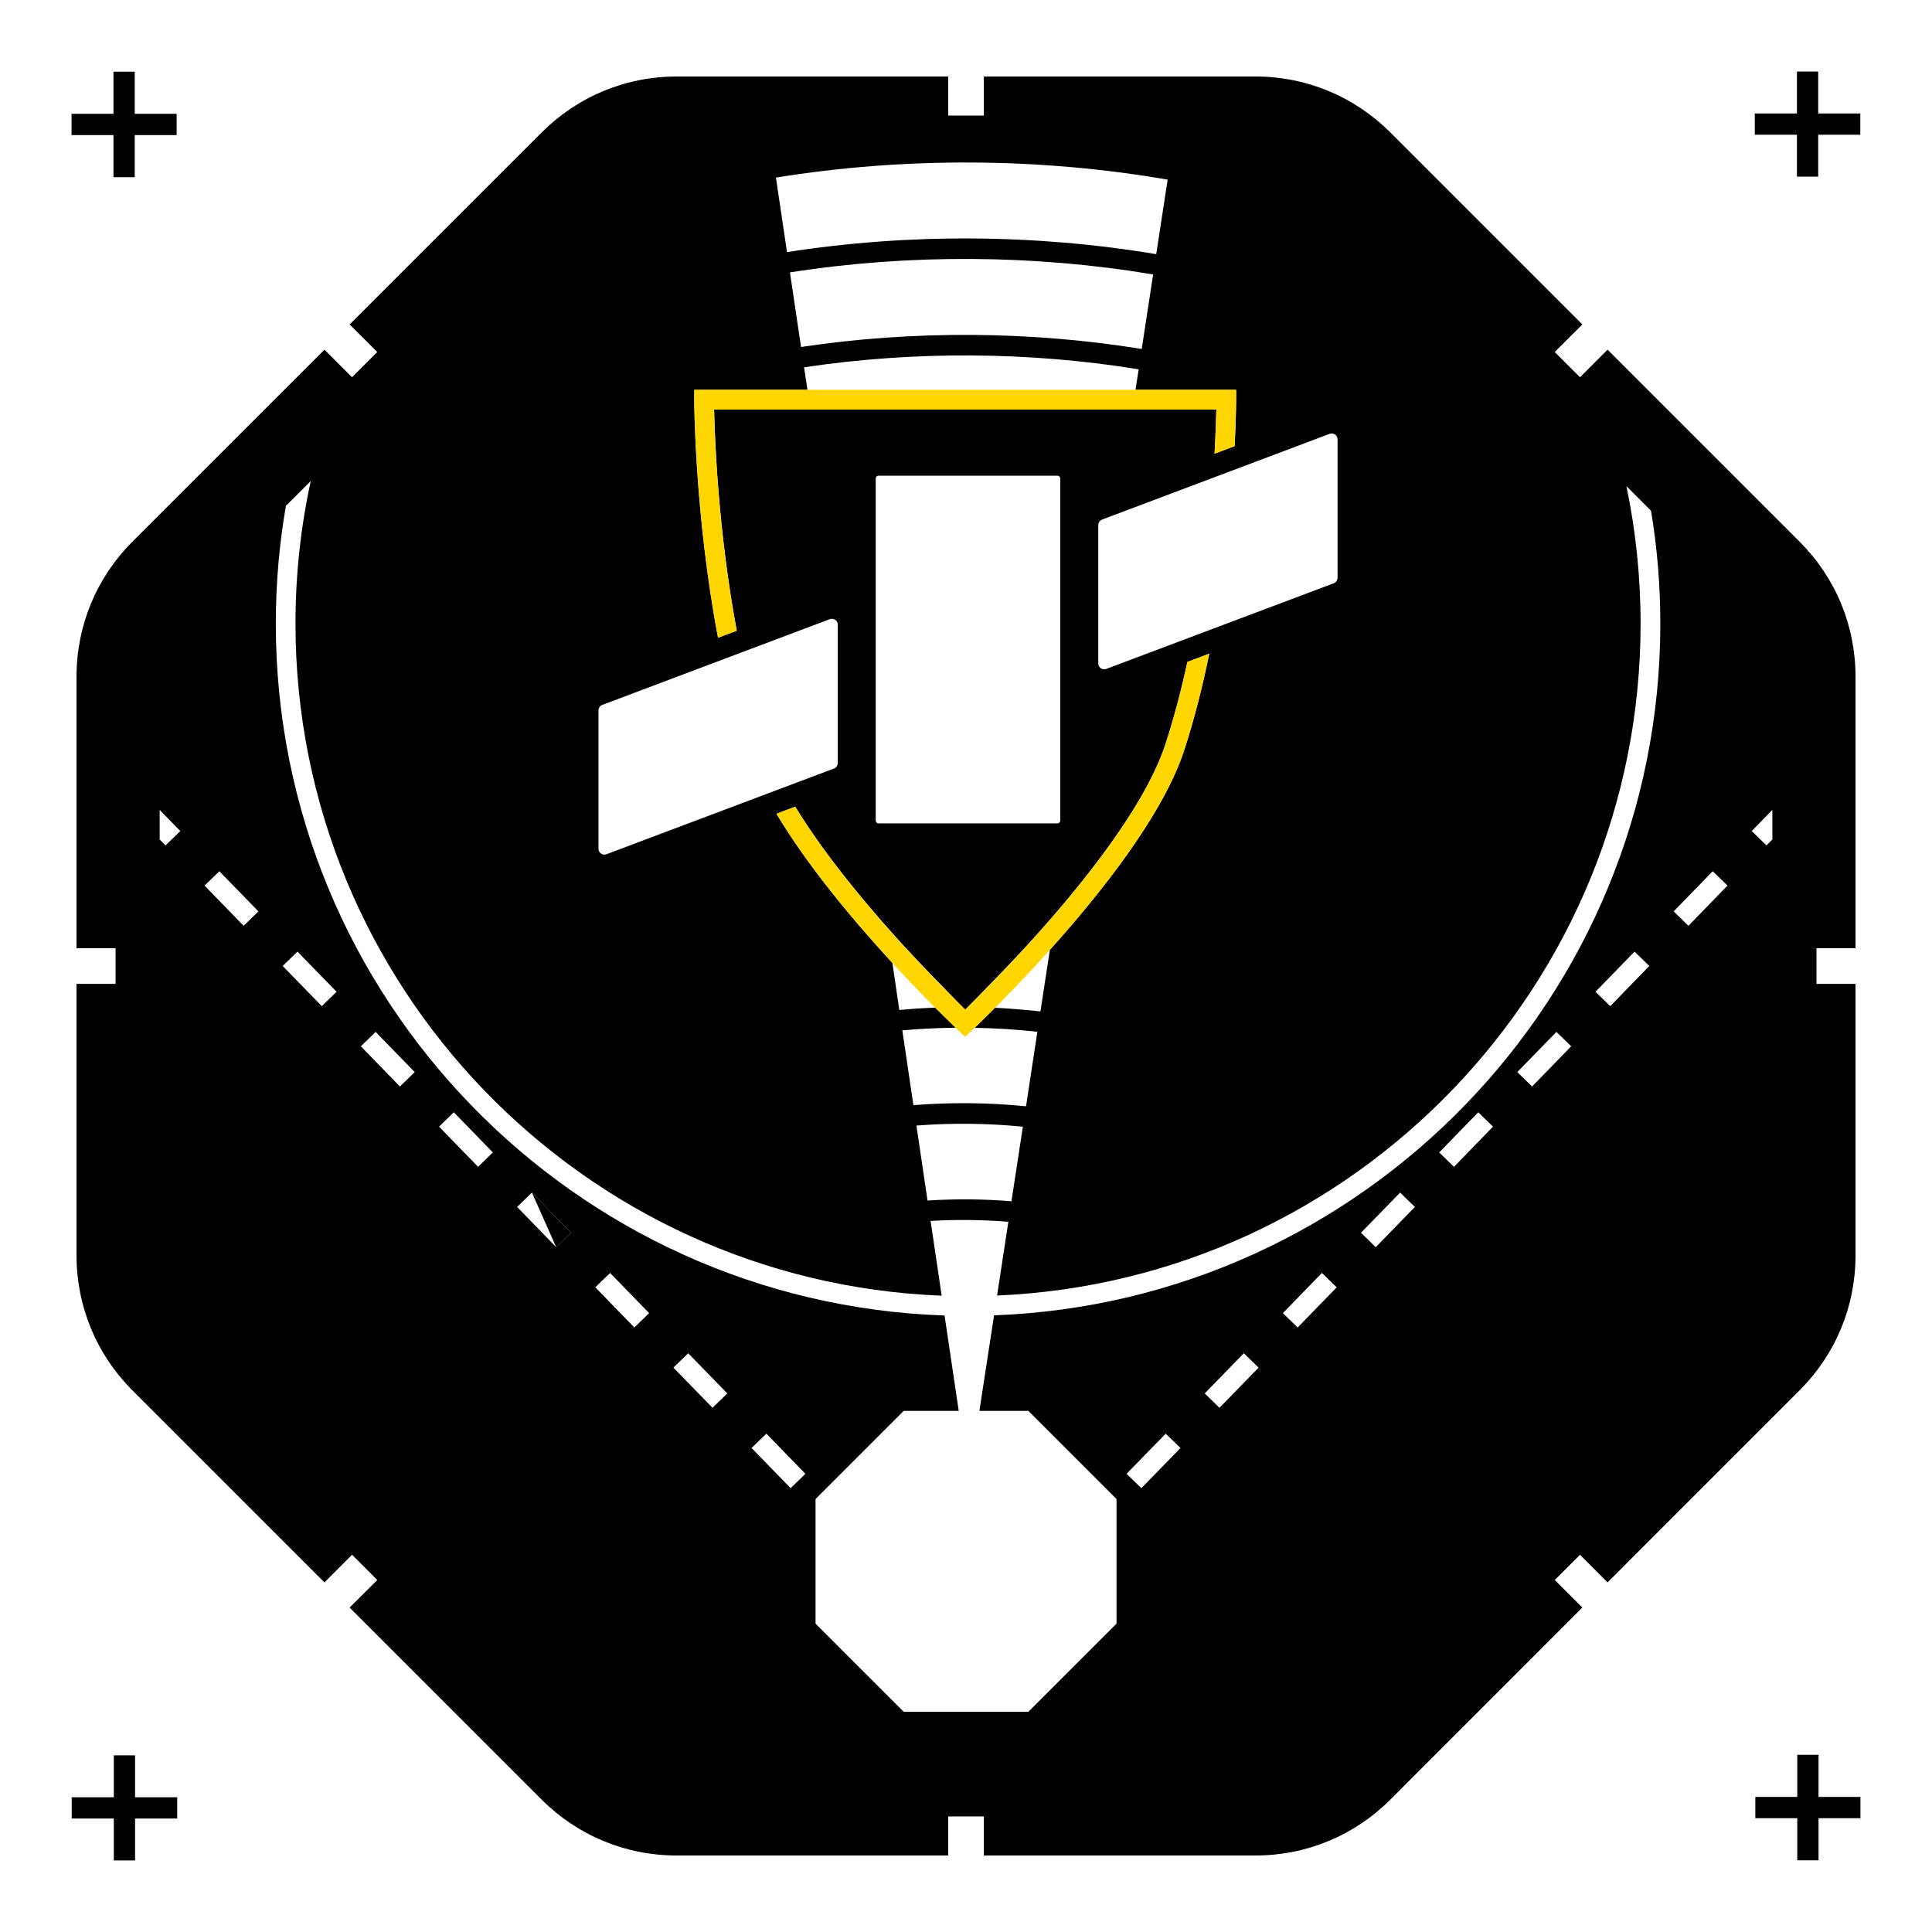 <?xml version="1.0" encoding="UTF-8"?>
<svg id="Layer_1" data-name="Layer 1" xmlns="http://www.w3.org/2000/svg" viewBox="0 0 1080 1080">
  <defs>
    <style>
      .cls-1 {
        fill: #ffd600;
      }
    </style>
  </defs>
  <g>
    <path d="M652.72,100.42l-6.38,41.66c-67.57-11.3-138.75-11.72-206.4-1.15l-6.19-41.66c71.76-11.61,147.36-11.22,218.97,1.15ZM644.61,153.42l-6.38,41.66c-62.42-10.11-127.99-10.49-190.45-1.11l-6.19-41.7c66.57-10.42,136.56-9.99,203.02,1.15ZM310.9,697.14l-21.83-22.45,8.26-8.03,21.83,22.45-8.26,8.03ZM354.61,742.07l-21.83-22.45,8.26-8.03,21.83,22.45-8.26,8.03ZM398.31,786.96l-21.87-22.45,8.26-8.03,21.87,22.45-8.26,8.03ZM441.97,831.9l-21.83-22.45,8.26-8.03,21.83,22.45-8.26,8.03ZM681.7,786.96l-8.26-8.03,21.87-22.45,8.26,8.03-21.87,22.45ZM638.03,831.9l-8.26-8.03,21.87-22.45,8.26,8.03-21.87,22.45ZM725.4,742.07l-8.26-8.03,21.83-22.45,8.26,8.03-21.83,22.45ZM769.06,697.18l-8.26-8.07,21.87-22.45,8.26,8.03-21.87,22.49ZM990.76,469.25l-3.27,3.34-8.26-8.03,11.53-11.84v16.53ZM1037.25,530.07v-151.75c0-28.56-11.11-55.39-31.33-75.57l-107.28-107.28-15.41,15.41-14.11-14.11,15.41-15.41-107.27-107.27c-20.18-20.18-47.01-31.33-75.57-31.33h-151.71v21.83h-19.95v-21.83h-151.71c-28.56,0-55.39,11.15-75.57,31.33l-107.31,107.27,15.45,15.41-14.11,14.11-15.41-15.41-107.31,107.28c-20.18,20.18-31.29,47.01-31.29,75.57v151.75h21.83v19.91h-21.83v151.75c0,28.52,11.11,55.35,31.29,75.53l107.31,107.31,15.41-15.45,14.11,14.11-15.45,15.41,107.31,107.31c20.18,20.18,47.01,31.29,75.57,31.29h151.71v-21.83h19.95v21.83h151.71c28.56,0,55.39-11.11,75.57-31.29l107.27-107.31-15.41-15.41,14.11-14.11,15.41,15.45,107.28-107.31c20.22-20.18,31.33-47.01,31.33-75.53v-151.75h-21.83v-19.91h21.83ZM743.25,242.53c2.15-.81,4.46.77,4.46,3.07v77.37c0,1.31-.81,2.54-2.04,3.04-.04,0-.04.04-.08.04l-127.19,47.89c-2.15.81-4.46-.77-4.46-3.08v-77.33c0-1.31.81-2.54,2.04-3.04.04,0,.04-.04.08-.04l127.19-47.93ZM579.9,576.78l-6.34,41.63c-21.06-2.08-42.16-2.27-62.96-.62l-6.19-41.82c9.92-.88,19.87-1.38,29.86-1.46-2.11-2-6.11-5.88-11.45-11.22-6.73.23-13.42.65-20.1,1.31l-3.88-26.37c-21.22-23.06-47.04-53.66-64.76-83.33l10.49-3.96c15.18,24.91,36.36,50.74,55.23,71.8,1.96,2.15,4,4.38,6.03,6.65.15.12.27.23.35.35,11.03,11.91,23.25,24.37,29.36,30.59.42.42.81.81,1.15,1.15l1.11,1.11c.15.11.27.23.35.35l.73.73c.42.38.65.62.69.65.08-.08.54-.54,1.38-1.35.46-.46.96-.92,1.46-1.46.38-.38.81-.85,1.31-1.31,6.11-6.23,18.18-18.53,29.13-30.33,2.19-2.38,4.34-4.73,6.38-7,3.08-3.42,6.19-7,9.38-10.65l1.38-1.61c25.33-29.52,52-65.38,61.57-94.78,4.84-14.95,8.88-30.44,12.22-45.82l12.18-4.61c-3.65,18.03-8.26,36.28-13.95,53.85-11.68,35.9-46.24,79.56-75.1,111.66l-5.3,34.48c-8.46-.92-16.91-1.61-25.41-2.04-5.34,5.38-9.34,9.22-11.42,11.22,11.68.15,23.41.92,35.09,2.19ZM571.79,629.82l-6.38,41.7c-15.72-1.31-31.4-1.38-46.93-.42l-6.19-41.9c19.68-1.54,39.63-1.31,59.5.62ZM489.53,458.7v-191.22c0-.85.69-1.58,1.58-1.58h100.01c.88,0,1.58.73,1.58,1.58v191.22c0,.08,0,.15-.04.23v.04c-.04.15-.08.35-.15.46-.27.5-.77.85-1.38.85h-100.01c-.88,0-1.58-.73-1.58-1.58ZM388.1,217.9h63.27l-1.88-12.57c61.34-9.22,125.72-8.84,187.03,1.11l-1.77,11.45h56.27v5.5c0,.23-.04,6.53-.46,17.18-.04.92-.08,1.88-.12,2.88-.08,1.96-.15,3.92-.27,5.92l-11.22,4.23c.61-10.99.88-19.53,1-24.68h-280.74c.35,16.53,2.27,67.92,12.65,123.65l-10.45,3.92c-13.11-69.22-13.3-132.26-13.3-133.1v-5.5ZM334.56,397.12c0-1.31.81-2.54,2.04-3.04.04,0,127.26-47.97,127.26-47.97,2.15-.81,4.46.77,4.46,3.07v77.37c0,1.31-.81,2.54-2.04,3.04-.04,0-127.26,47.93-127.26,47.93-2.15.81-4.46-.77-4.46-3.08v-77.33ZM92.53,472.61l-3.27-3.34v-16.53l11.53,11.84-8.26,8.03ZM136.19,517.54l-21.83-22.48,8.26-8.03,21.83,22.45-8.26,8.07ZM179.89,562.44l-21.87-22.45,8.26-8.03,21.87,22.45-8.26,8.03ZM223.56,607.37l-21.83-22.49,8.26-8.03,21.83,22.45-8.26,8.07ZM267.26,652.26l-21.83-22.45,8.26-8.03,21.83,22.45-8.26,8.03ZM812.78,652.26l-8.26-8.03,21.83-22.45,8.26,8.03-21.83,22.45ZM856.44,607.37l-8.26-8.07,21.87-22.45,8.26,8.03-21.87,22.49ZM900.15,562.44l-8.26-8.03,21.83-22.45,8.26,8.03-21.83,22.45ZM555.68,735.29l-8.19,53.39h27.37l49.28,49.28v69.68l-49.28,49.27h-69.68l-49.28-49.27v-69.68l49.28-49.28h30.75l-7.92-53.31c-207.32-6.96-373.83-177.73-373.83-386.71,0-22.45,1.92-44.47,5.65-65.88l13.88-13.88c-5.61,25.71-8.53,52.39-8.53,79.75,0,202.33,160.7,367.87,361.22,375.64l-6.19-41.78c14.38-.85,28.9-.69,43.47.46l-6.3,41.24c199.79-8.49,359.72-173.69,359.72-375.56,0-26.37-2.73-52.08-7.92-76.91l13.76,13.76c3.42,20.52,5.19,41.63,5.19,63.15,0,208.48-165.78,379.02-372.45,386.63ZM943.85,517.54l-8.26-8.07,21.83-22.45,8.26,8.03-21.83,22.48Z"/>
    <polyline points="297.34 666.66 319.17 689.11 310.9 697.14"/>
    <g>
      <path d="M63.43,40.08h11.89v23.54h23.43v11.89h-23.43v23.54h-11.89v-23.54h-23.43v-11.89h23.43v-23.54Z"/>
      <path d="M1039.92,63.43v11.89h-23.54v23.43h-11.89v-23.43h-23.54v-11.89h23.54v-23.43h11.89v23.43h23.54Z"/>
      <path d="M1016.57,1039.92h-11.89v-23.54h-23.43v-11.89h23.43v-23.54h11.89v23.54h23.43v11.89h-23.43v23.54Z"/>
      <path d="M40.08,1016.57v-11.89h23.54v-23.43h11.89v23.43h23.54v11.89h-23.54v23.43h-11.89v-23.43h-23.54Z"/>
    </g>
  </g>
  <g>
    <path class="cls-1" d="M388.06,217.9v5.5c0,.85.19,63.89,13.3,133.12l5.19-1.96,5.27-1.96c-10.38-55.74-12.3-107.13-12.65-123.66h280.77c-.12,5.15-.38,13.69-1,24.68l5.65-2.11,5.57-2.12c.81-15.91.85-25.68.85-25.99v-5.5h-302.95Z"/>
    <path class="cls-1" d="M663.72,370.05c-3.31,15.42-7.34,30.91-12.19,45.82-17.68,54.47-94.07,131.05-111.98,148.5-14.34-13.92-65.81-65.47-95.03-113.4l-5.23,1.96-5.27,2c34.21,57.2,98.45,117.98,101.75,121.09l3.77,3.54,3.77-3.54c4-3.77,97.83-92.57,118.71-156.72,5.69-17.57,10.3-35.83,13.95-53.86l-6.07,2.3-6.19,2.31Z"/>
  </g>
</svg>